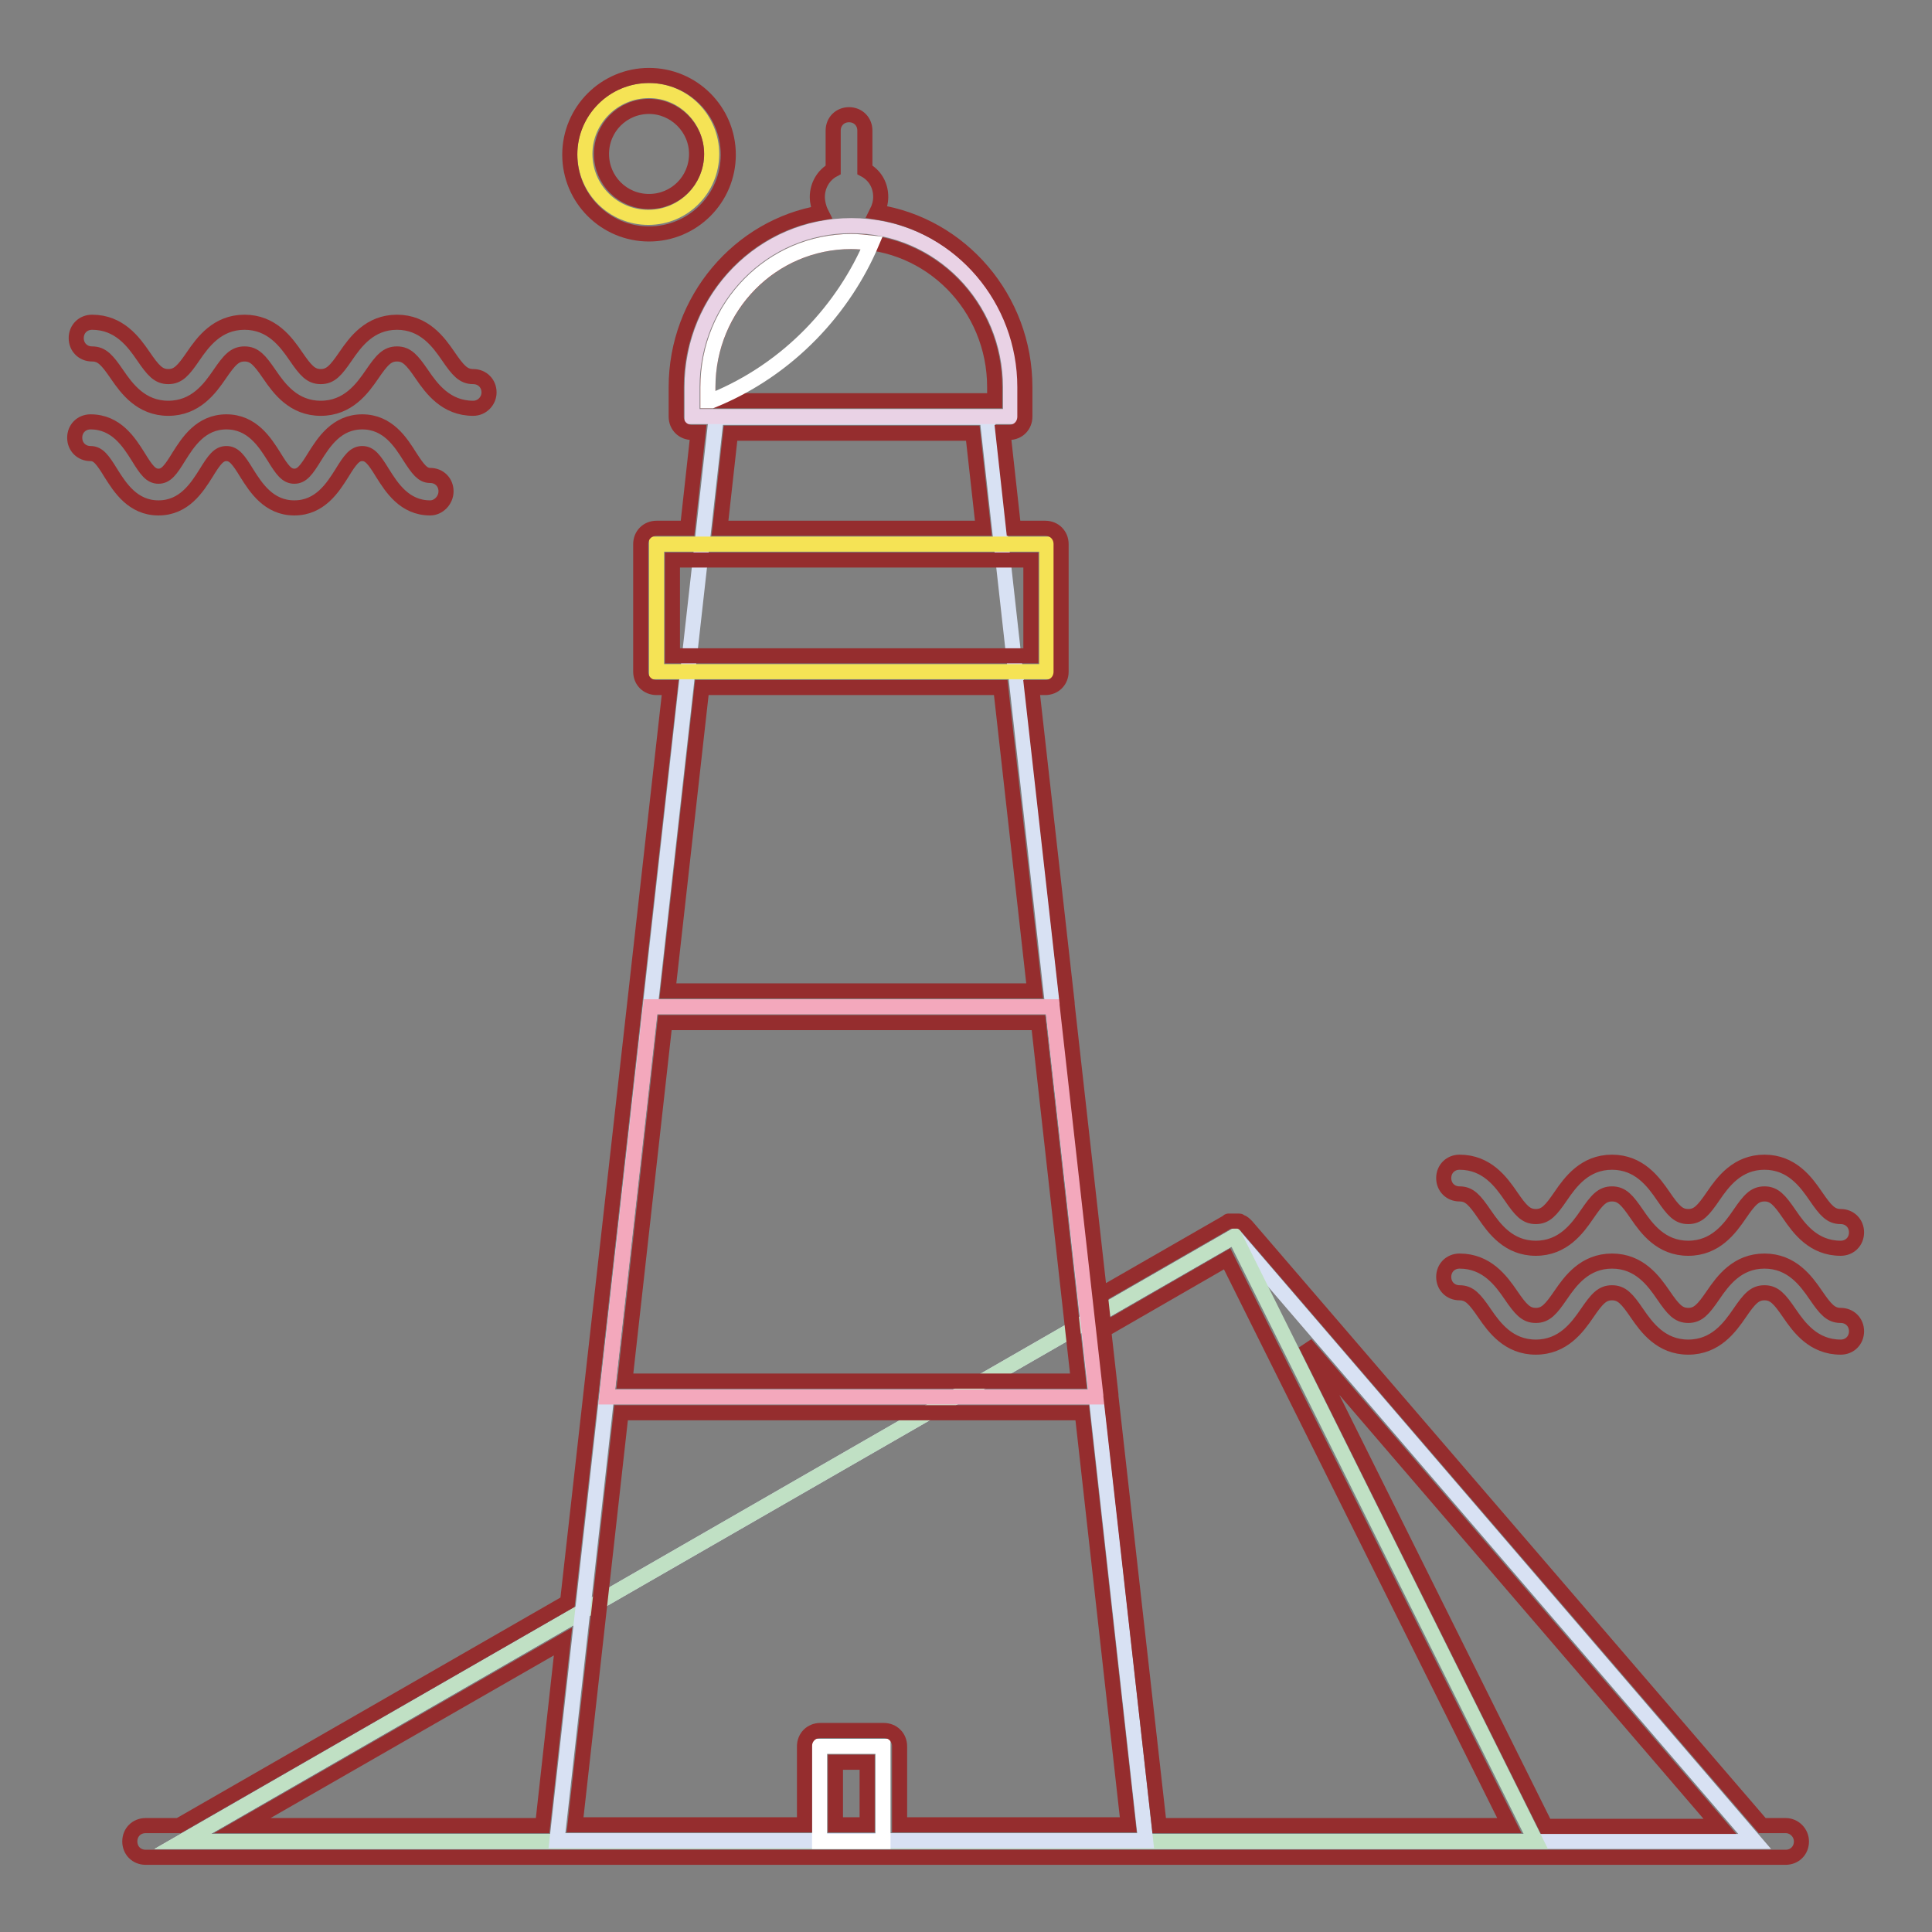 <?xml version="1.0" encoding="utf-8"?>
<!-- Svg Vector Icons : http://www.onlinewebfonts.com/icon -->
<!DOCTYPE svg PUBLIC "-//W3C//DTD SVG 1.1//EN" "http://www.w3.org/Graphics/SVG/1.1/DTD/svg11.dtd">
<svg version="1.1" xmlns="http://www.w3.org/2000/svg" xmlns:xlink="http://www.w3.org/1999/xlink" x="0px" y="0px" viewBox="0 0 256 256" enable-background="new 0 0 256 256" xml:space="preserve">
<rect x="0" y="0" width="256" height="256" fill="#808080" stroke="none"/>
<g> <path stroke-width="2" fill-opacity="0" stroke="#952d2e"  d="M243.9,178.5c-3.6,0-5.5-2.6-6.8-4.5c-1.3-1.9-2-2.7-3.3-2.7s-2,0.8-3.3,2.7c-1.3,1.9-3.2,4.5-6.8,4.5 s-5.5-2.6-6.8-4.5c-1.3-1.9-2-2.7-3.3-2.7s-2,0.8-3.3,2.7c-1.3,1.9-3.2,4.5-6.8,4.5c-3.6,0-5.5-2.6-6.8-4.5c-1.3-1.9-2-2.7-3.3-2.7 c-1.2,0-2.1-0.9-2.1-2.1s0.9-2.1,2.1-2.1c3.6,0,5.5,2.6,6.8,4.5c1.3,1.9,2,2.7,3.3,2.7s2-0.8,3.3-2.7c1.3-1.9,3.2-4.5,6.8-4.5 c3.6,0,5.5,2.6,6.8,4.5c1.3,1.9,2,2.7,3.3,2.7s2-0.8,3.3-2.7c1.3-1.9,3.2-4.5,6.8-4.5s5.5,2.6,6.8,4.5c1.3,1.9,2,2.7,3.3,2.7 c1.2,0,2.1,0.9,2.1,2.1C246,177.6,245.1,178.5,243.9,178.5z M243.9,165.4c-3.6,0-5.5-2.6-6.8-4.5c-1.3-1.9-2-2.7-3.3-2.7 s-2,0.8-3.3,2.7c-1.3,1.9-3.2,4.5-6.8,4.5s-5.5-2.6-6.8-4.5c-1.3-1.9-2-2.7-3.3-2.7s-2,0.8-3.3,2.7c-1.3,1.9-3.2,4.5-6.8,4.5 c-3.6,0-5.5-2.6-6.8-4.5c-1.3-1.9-2-2.7-3.3-2.7c-1.2,0-2.1-0.9-2.1-2.1c0-1.2,0.9-2.1,2.1-2.1c3.6,0,5.5,2.6,6.8,4.5 c1.3,1.9,2,2.7,3.3,2.7s2-0.8,3.3-2.7c1.3-1.9,3.2-4.5,6.8-4.5c3.6,0,5.5,2.6,6.8,4.5c1.3,1.9,2,2.7,3.3,2.7s2-0.8,3.3-2.7 c1.3-1.9,3.2-4.5,6.8-4.5s5.5,2.6,6.8,4.5c1.3,1.9,2,2.7,3.3,2.7c1.2,0,2.1,0.9,2.1,2.1S245.1,165.4,243.9,165.4z M57,67.3 c-3.4,0-5.1-2.7-6.3-4.6c-1.1-1.8-1.7-2.6-2.7-2.6c-1,0-1.6,0.8-2.7,2.6c-1.2,1.9-2.9,4.6-6.3,4.6c-3.4,0-5.1-2.7-6.3-4.6 c-1.1-1.8-1.7-2.6-2.7-2.6c-1,0-1.6,0.8-2.7,2.6c-1.2,1.9-2.9,4.6-6.3,4.6c-3.4,0-5.1-2.7-6.3-4.6c-1.1-1.8-1.7-2.6-2.7-2.6 c-1.2,0-2.1-0.9-2.1-2.1s0.9-2.1,2.1-2.1c3.4,0,5.1,2.7,6.3,4.6c1.1,1.8,1.7,2.6,2.7,2.6s1.6-0.8,2.7-2.6c1.2-1.9,2.9-4.6,6.3-4.6 c3.4,0,5.1,2.7,6.3,4.6c1.1,1.8,1.7,2.6,2.7,2.6c1,0,1.6-0.8,2.7-2.6c1.2-1.9,2.9-4.6,6.3-4.6c3.4,0,5.1,2.7,6.3,4.6 C55.4,62.2,56,63,57,63c1.2,0,2.1,0.9,2.1,2.1S58.1,67.3,57,67.3z M62.7,54.1c-3.6,0-5.5-2.6-6.8-4.5c-1.3-1.9-2-2.7-3.3-2.7 s-2,0.8-3.3,2.7c-1.3,1.9-3.2,4.5-6.8,4.5c-3.6,0-5.5-2.6-6.8-4.5c-1.3-1.9-2-2.7-3.3-2.7s-2,0.8-3.3,2.7c-1.3,1.9-3.2,4.5-6.8,4.5 c-3.6,0-5.5-2.6-6.8-4.5c-1.3-1.9-2-2.7-3.3-2.7c-1.2,0-2.1-0.9-2.1-2.1c0-1.2,0.9-2.1,2.1-2.1c3.6,0,5.5,2.6,6.8,4.5 c1.3,1.9,2,2.7,3.3,2.7s2-0.8,3.3-2.7c1.3-1.9,3.2-4.5,6.8-4.5c3.6,0,5.5,2.6,6.8,4.5c1.3,1.9,2,2.7,3.3,2.7s2-0.8,3.3-2.7 c1.3-1.9,3.2-4.5,6.8-4.5c3.6,0,5.5,2.6,6.8,4.5c1.3,1.9,2,2.7,3.3,2.7c1.2,0,2.1,0.9,2.1,2.1C64.8,53.1,63.9,54.1,62.7,54.1z"/> <path stroke-width="2" fill-opacity="0" stroke="#f5e355"  d="M77.5,20.4c0,4.7,3.8,8.4,8.4,8.4c4.7,0,8.4-3.8,8.4-8.4S90.6,12,86,12C81.3,12,77.5,15.8,77.5,20.4z"/> <path stroke-width="2" fill-opacity="0" stroke="#952d2e"  d="M86,31c-5.8,0-10.5-4.7-10.5-10.5c0-5.8,4.7-10.5,10.5-10.5s10.5,4.7,10.5,10.5C96.5,26.3,91.8,31,86,31z  M86,14.1c-3.5,0-6.3,2.8-6.3,6.3c0,3.5,2.8,6.3,6.3,6.3c3.5,0,6.3-2.8,6.3-6.3C92.3,16.9,89.4,14.1,86,14.1z"/> <path stroke-width="2" fill-opacity="0" stroke="#d8e1f3"  d="M232.5,244H24.2l139.4-80.2L232.5,244z"/> <path stroke-width="2" fill-opacity="0" stroke="#c0e0c4"  d="M203.5,244H24.2l139.4-80.2L203.5,244z"/> <path stroke-width="2" fill-opacity="0" stroke="#d8e1f3"  d="M151.8,243.9h-78L94.9,55.3h35.9L151.8,243.9z"/> <path stroke-width="2" fill-opacity="0" stroke="#f5e355"  d="M87,72.1h51.7V89H87V72.1z"/> <path stroke-width="2" fill-opacity="0" stroke="#e9d2e5"  d="M133.9,55.2H91.7v-3.9c0-11.8,9.4-21.4,21.1-21.4c11.7,0,21.1,9.6,21.1,21.4V55.2z"/> <path stroke-width="2" fill-opacity="0" stroke="#f3a8bc"  d="M80.4,185.1h64.9l-5.8-51.7H86.2L80.4,185.1z"/> <path stroke-width="2" fill-opacity="0" stroke="#ffffff"  d="M108.6,231.4h8.4V244h-8.4V231.4z"/> <path stroke-width="2" fill-opacity="0" stroke="#952d2e"  d="M236.6,241.9h-3.1l-68.3-79.4l-0.1-0.1c-0.2-0.2-0.4-0.4-0.7-0.5h0c-0.1,0-0.1-0.1-0.2-0.1h0h0 c-0.1,0-0.1,0-0.2,0H164c-0.1,0-0.1,0-0.2,0h-0.5c0,0-0.1,0-0.1,0c0,0-0.1,0-0.1,0c0,0-0.1,0-0.1,0c0,0-0.1,0-0.1,0 c0,0-0.1,0-0.1,0c0,0-0.1,0-0.1,0.1h0l-0.2,0.1l-16.7,9.6l0.5,4.6l16.3-9.4l37.4,75.1h-46.4l-6.4-56.9v-0.2l-5.8-51.7 c0-0.1,0-0.1,0-0.2l-4.7-41.8h1.8c1.2,0,2.1-0.9,2.1-2.1V72.1c0-1.2-0.9-2.1-2.1-2.1h-4.2l-1.4-12.7h0.8c1.2,0,2.1-0.9,2.1-2.1 v-3.9c0-11.7-8.5-21.5-19.6-23.2c0.3-0.6,0.5-1.3,0.5-2c0-1.6-0.8-2.9-2.1-3.6v-5.2c0-1.2-0.9-2.1-2.1-2.1s-2.1,0.9-2.1,2.1v5.2 c-1.3,0.7-2.1,2.1-2.1,3.6c0,0.7,0.2,1.5,0.5,2.1C98,30,89.6,39.7,89.6,51.3v3.9c0,1.2,0.9,2.1,2.1,2.1h0.8L91.1,70H87 c-1.2,0-2.1,0.9-2.1,2.1V89c0,1.2,0.9,2.1,2.1,2.1h1.8L75.2,212.3l-51.5,29.6h-4.4c-1.2,0-2.1,0.9-2.1,2.1c0,1.2,0.9,2.1,2.1,2.1 h217.3c1.2,0,2.1-0.9,2.1-2.1C238.7,242.9,237.8,241.9,236.6,241.9z M110.7,241.8v-8.3h4.2v8.3H110.7z M173,178.1l54.9,63.9h-23.1 L173,178.1z M93.8,51.3c0-10.6,8.5-19.3,19-19.3c10.5,0,19,8.6,19,19.3v1.8h-38V51.3z M130.3,70H95.4l1.4-12.6h32.1L130.3,70z  M89.1,74.2h47.5v12.7H89.1L89.1,74.2L89.1,74.2z M93,91.1h39.6l4.5,40.2H88.5L93,91.1z M88.1,135.5h49.5l5.3,47.5H82.8L88.1,135.5 z M82.3,187.2h61.1l6.1,54.6h-30.3v-10.4c0-1.2-0.9-2.1-2.1-2.1h-8.4c-1.2,0-2.1,0.9-2.1,2.1v10.4H76.2L82.3,187.2z M74.6,217.5 l-2.7,24.4H32.1L74.6,217.5z"/> <path stroke-width="2" fill-opacity="0" stroke="#ffffff"  d="M115.5,32.2c-0.9-0.1-1.8-0.2-2.7-0.2c-10.5,0-19,8.6-19,19.3v1.8h0.5C104.7,48.9,111.9,40.7,115.5,32.2z" /></g>
</svg>